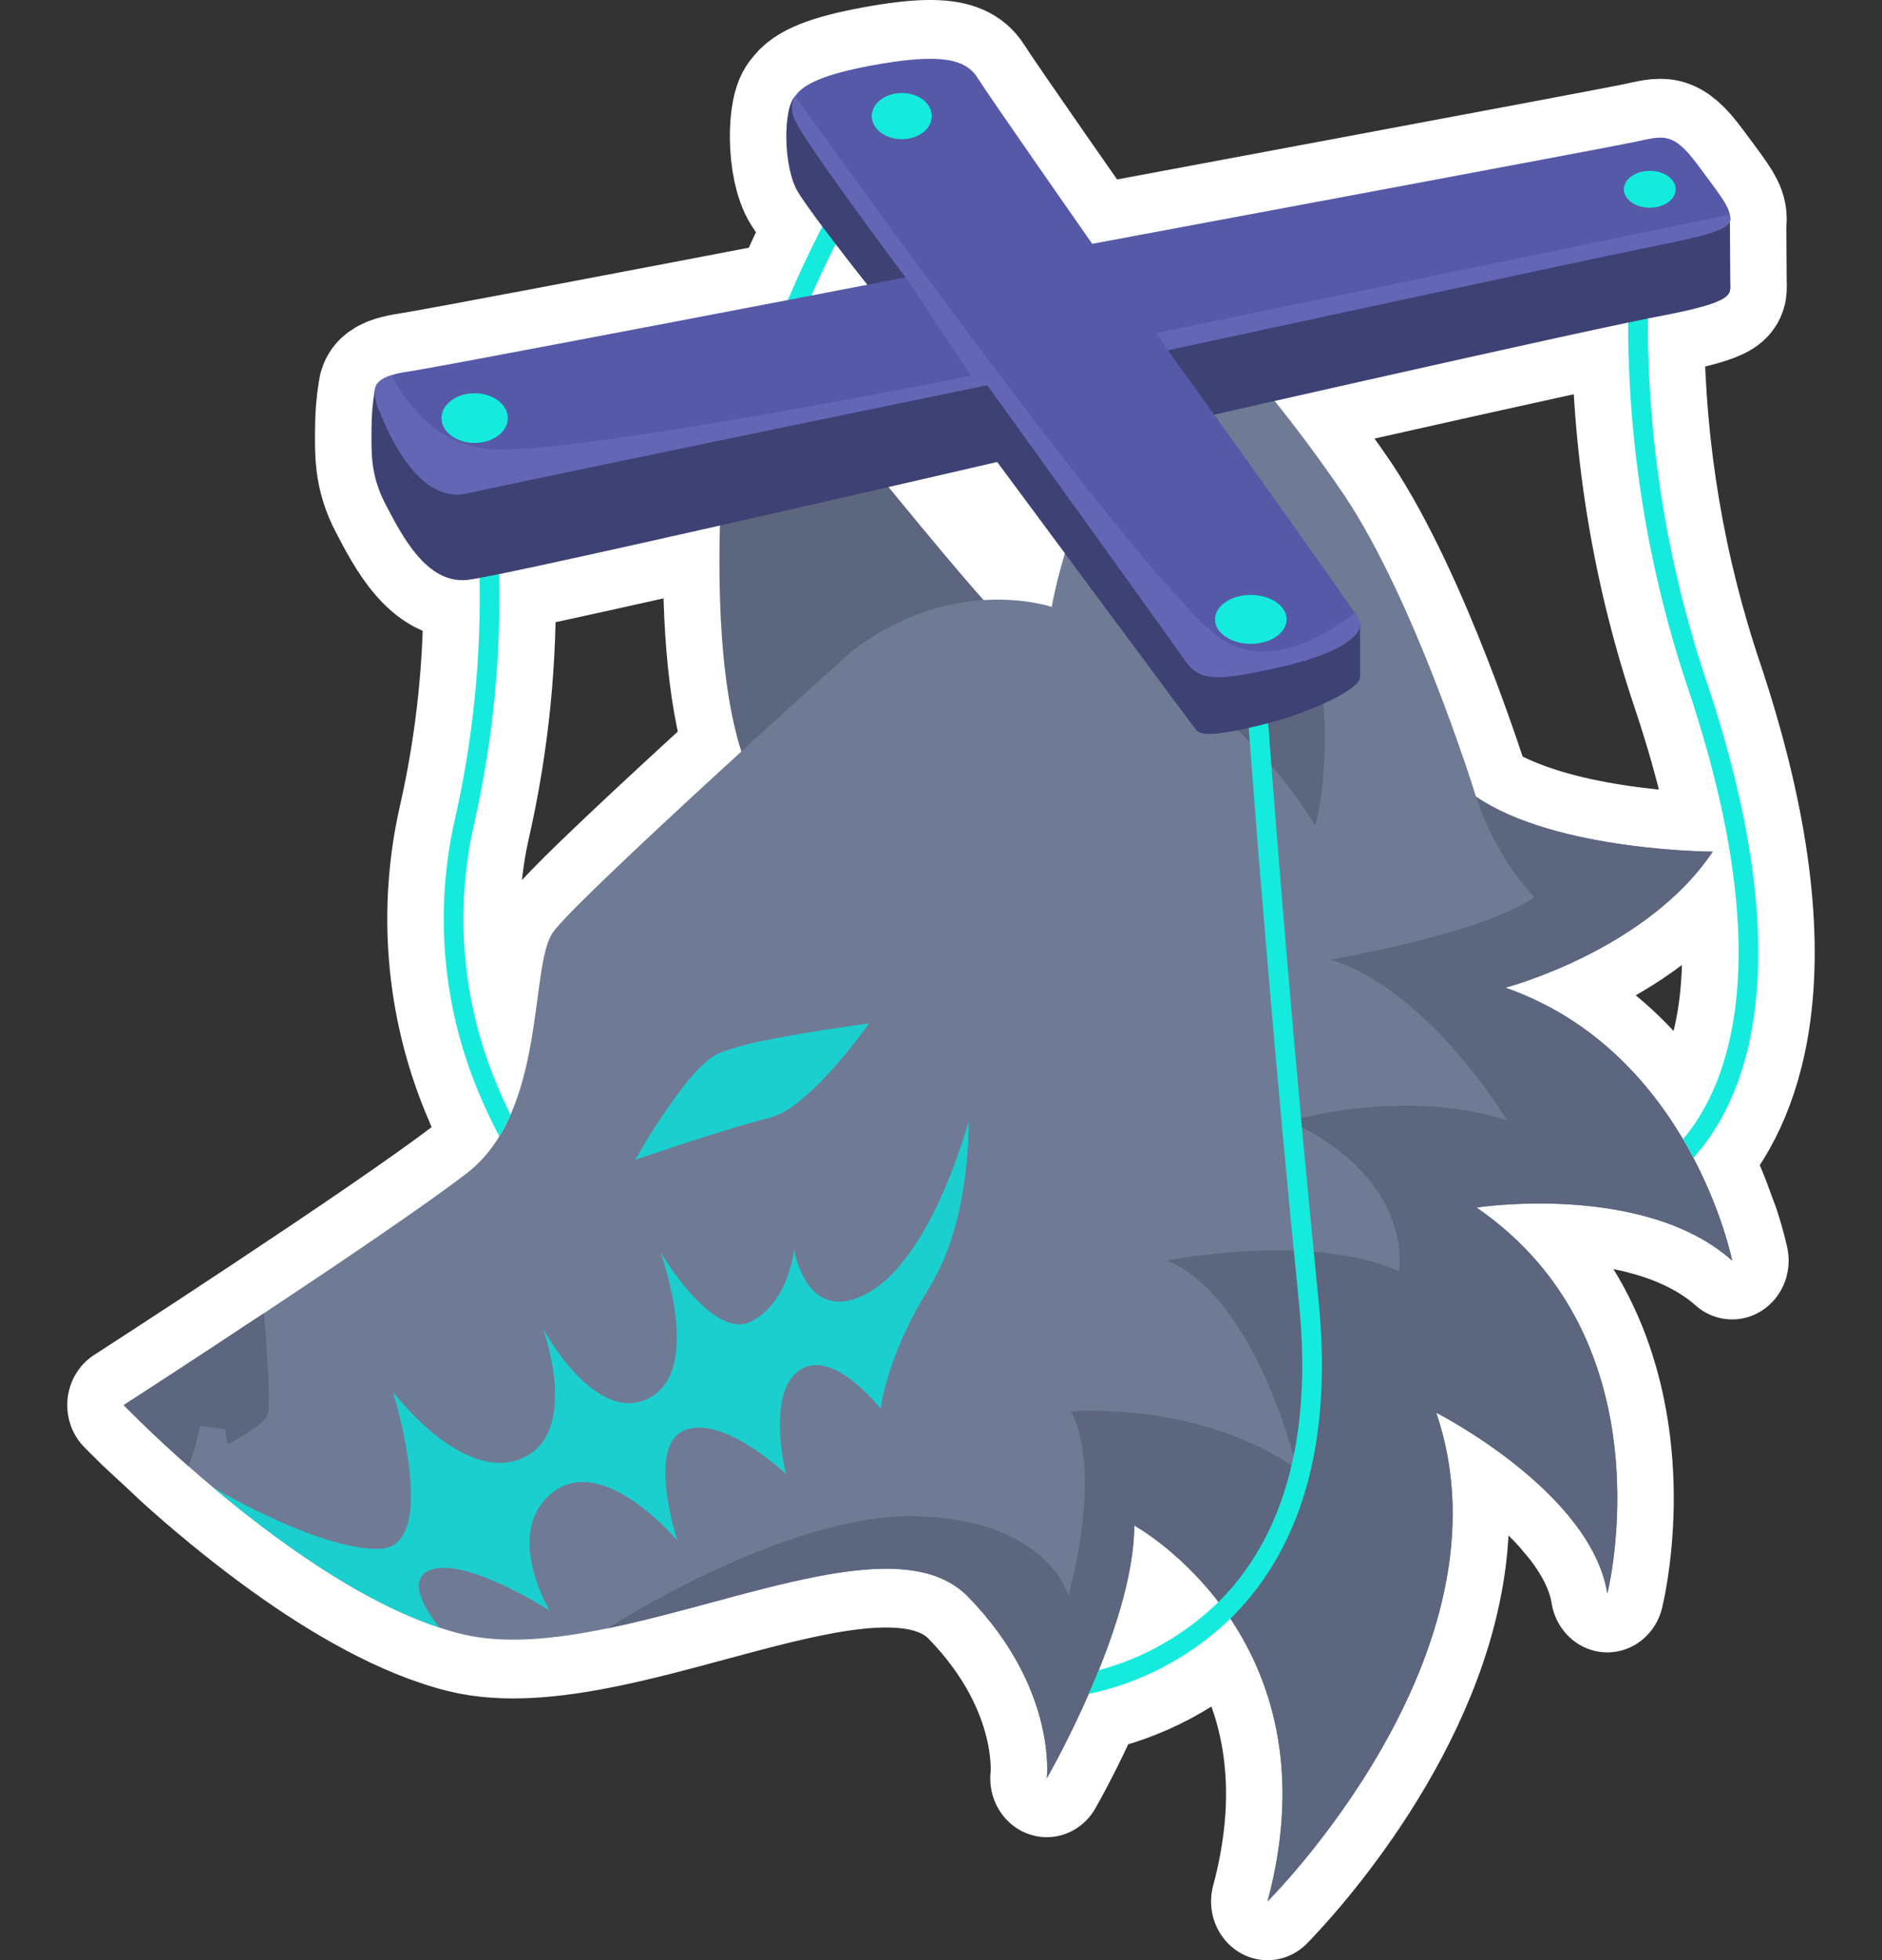 <?xml version="1.0" encoding="UTF-8"?>
<svg xmlns="http://www.w3.org/2000/svg" xmlns:xlink="http://www.w3.org/1999/xlink" width="269px" height="280px" viewBox="0 0 269 280" version="1.1">
<rect x="0" y="0" width="269" height="280" fill="#333333" stroke="none"/>
<g id="surface1">
<path style="fill-rule:nonzero;fill:rgb(100%,100%,100%);fill-opacity:1;stroke-width:6;stroke-linecap:round;stroke-linejoin:round;stroke:rgb(100%,100%,100%);stroke-opacity:1;stroke-miterlimit:4;" d="M 49.498 2.999 C 48.689 2.992 47.637 3.105 46.271 3.35 C 43.958 3.765 42.691 4.251 42.254 4.907 C 41.607 5.467 41.588 8.553 42.42 9.83 C 42.69 10.244 43.171 10.884 43.698 11.558 L 43.529 11.869 C 42.931 12.994 42.375 14.141 41.864 15.307 C 34.482 16.666 23.037 18.765 21.641 18.965 C 21.359 19.003 21.081 19.06 20.808 19.136 C 20.185 19.325 19.944 19.593 19.907 19.926 C 19.796 20.579 19.739 21.242 19.74 21.904 C 19.74 23.019 19.65 24.208 20.498 25.752 C 21.344 27.296 22.666 29.821 24.85 29.581 C 24.98 29.568 25.193 29.535 25.481 29.484 C 25.565 33.617 25.128 37.747 24.178 41.77 C 23.08 46.381 23.497 51.223 25.367 55.578 C 25.712 56.392 26.099 57.188 26.528 57.959 C 26.076 58.669 25.526 59.314 24.821 59.835 C 22.69 61.419 18.073 64.415 14.022 66.996 C 10.026 69.541 6.574 71.68 6.574 71.68 L 6.574 71.682 L 6.575 71.682 C 6.575 71.682 6.909 72.015 7.506 72.573 L 7.508 72.573 C 7.788 72.833 8.298 73.271 8.688 73.622 C 9.127 74.014 9.461 74.33 10.018 74.802 C 10.426 75.149 10.862 75.512 11.324 75.884 L 11.327 75.884 C 12.198 76.589 13.087 77.271 13.994 77.93 C 16.846 80 20.18 82.03 23.361 83.034 C 23.745 83.158 24.127 83.265 24.506 83.354 C 26.761 83.89 29.46 83.629 32.282 83.068 L 32.285 83.068 C 34.138 82.701 36.046 82.204 37.92 81.717 C 42.604 80.506 47.07 79.362 49.926 80.49 L 49.927 80.49 C 50.498 80.716 51.005 81.032 51.436 81.456 C 56.201 86.15 55.618 90.725 55.618 90.725 L 55.621 90.721 L 55.621 90.725 C 55.621 90.725 55.909 90.243 56.344 89.439 C 56.768 88.655 57.333 87.554 57.9 86.304 L 57.852 86.415 C 60.662 85.851 63.262 84.526 65.369 82.584 C 66.232 83.81 66.909 85.156 67.379 86.581 L 67.379 86.582 C 67.649 87.408 67.86 88.297 67.992 89.249 L 67.992 89.252 C 68.168 90.523 68.203 91.908 68.046 93.412 L 68.046 93.414 C 67.915 94.626 67.683 95.826 67.35 97.001 C 67.35 97.001 67.558 96.801 67.912 96.431 L 67.912 96.43 C 68.268 96.059 68.772 95.516 69.361 94.826 L 69.361 94.824 C 71.132 92.753 73.686 89.36 75.389 85.336 L 75.391 85.333 C 75.816 84.329 76.189 83.284 76.483 82.211 L 76.483 82.208 C 76.875 80.778 77.126 79.295 77.178 77.789 L 77.178 77.787 C 77.191 77.411 77.191 77.033 77.178 76.655 L 77.178 76.652 L 77.172 76.578 C 77.119 75.039 76.828 73.518 76.311 72.068 C 76.311 72.068 76.825 72.32 77.609 72.778 L 77.612 72.779 C 77.856 72.921 78.163 73.118 78.45 73.299 C 78.635 73.414 78.792 73.504 78.988 73.636 C 79.216 73.785 79.464 73.973 79.703 74.141 C 79.995 74.347 80.28 74.534 80.582 74.766 C 80.65 74.819 80.719 74.876 80.787 74.93 C 81.257 75.3 81.726 75.693 82.179 76.12 C 82.431 76.355 82.673 76.596 82.908 76.846 L 82.921 76.861 C 83.038 76.984 83.142 77.114 83.252 77.238 C 83.38 77.386 83.515 77.531 83.637 77.681 C 83.852 77.951 84.054 78.228 84.24 78.51 L 84.241 78.514 C 84.435 78.804 84.61 79.099 84.764 79.402 L 84.771 79.418 C 85.076 80.022 85.299 80.652 85.406 81.297 C 85.406 81.297 87.308 74.06 83.9 67.561 L 83.9 67.559 C 82.765 65.392 81.039 63.309 78.455 61.602 C 78.458 61.602 79.009 61.519 79.915 61.459 C 82.404 61.295 87.549 61.296 91.109 63.619 C 91.432 63.83 91.743 64.058 92.036 64.311 L 92.039 64.311 C 92.039 64.311 91.901 63.647 91.541 62.6 C 91.49 62.453 91.398 62.247 91.338 62.086 C 91.045 61.277 90.705 60.484 90.319 59.715 C 90.162 59.411 89.999 59.111 89.831 58.816 C 89.877 58.898 89.929 58.984 89.977 59.068 C 91.287 57.677 92.697 55.377 93.217 51.699 C 93.857 47.161 93.015 41.497 90.709 34.863 C 88.676 29.092 87.61 23.023 87.557 16.904 C 87.557 16.681 87.558 16.461 87.561 16.249 C 87.743 16.212 87.905 16.182 88.047 16.157 C 92.295 15.384 91.936 15.042 91.936 14.344 C 91.936 13.803 91.923 12.063 91.916 11.307 C 91.93 11.271 91.938 11.233 91.938 11.196 C 91.938 11.19 91.938 11.184 91.938 11.18 C 91.938 11.141 91.936 11.102 91.932 11.064 C 91.928 11.025 91.922 10.986 91.914 10.949 C 91.914 10.949 91.914 10.947 91.914 10.947 C 91.814 10.442 91.371 9.918 90.214 8.418 C 88.868 6.676 88.374 6.932 86.809 7.25 C 85.243 7.566 58.035 12.44 58.035 12.44 C 58.035 12.44 52.567 4.933 51.936 3.963 C 51.539 3.357 50.849 3.013 49.498 2.999 Z M 44.403 12.455 C 45.262 13.53 46.047 14.482 46.084 14.527 L 43.111 15.078 C 43.558 14.102 43.995 13.225 44.403 12.455 Z M 86.513 16.455 C 86.51 16.59 86.51 16.727 86.51 16.865 C 86.559 23.114 87.644 29.311 89.72 35.205 C 91.97 41.681 92.8 47.181 92.182 51.553 C 91.727 54.771 90.557 56.833 89.426 58.119 C 89.484 58.214 89.534 58.306 89.59 58.4 C 88.711 56.921 87.555 55.36 86.028 53.959 C 85.621 53.585 85.197 53.232 84.757 52.9 C 83.313 51.809 81.703 50.96 79.987 50.386 C 79.987 50.386 86.574 48.73 90.3 44.36 C 90.547 44.068 90.783 43.765 91.004 43.449 L 91.004 43.447 C 91.004 43.447 83.682 43.428 79.268 41.131 C 78.98 40.982 78.7 40.819 78.428 40.64 L 78.418 40.612 C 78.23 40.032 75.155 30.649 71.467 25.318 C 70.278 23.648 69.019 22.027 67.694 20.46 L 67.728 20.455 C 73.88 19.118 82.506 17.259 86.513 16.455 Z M 52.984 23.569 L 56.584 28.23 L 56.584 28.232 C 56.294 29.148 56.053 30.064 55.883 30.963 C 55.883 30.963 54.423 30.49 52.26 30.619 L 52.264 30.612 C 52.264 30.612 50.844 29.097 47.213 24.84 C 49.129 24.415 52.984 23.569 52.984 23.569 Z M 38.254 26.811 C 38.148 30.818 38.355 35.208 39.398 38.341 C 35.044 42.16 30.141 46.521 29.375 47.571 C 28.428 48.866 28.725 53.373 27.127 56.867 C 26.834 56.3 26.564 55.723 26.317 55.135 C 24.547 50.996 24.153 46.399 25.195 42.02 C 26.178 37.85 26.623 33.573 26.52 29.29 C 28.966 28.811 33.546 27.833 38.217 26.818 Z M 60.27 77.824 C 60.27 77.824 61.328 78.38 62.67 79.556 L 62.671 79.556 C 63.323 80.128 64.039 80.866 64.733 81.738 C 62.941 83.408 60.757 84.6 58.383 85.205 C 58.264 85.488 58.144 85.756 58.022 86.027 C 58.284 85.437 58.544 84.826 58.791 84.187 C 59.607 82.072 60.264 79.773 60.27 77.824 Z M 60.27 77.824 " transform="matrix(2.69,0,0,2.8,0,0)"/>
<path style=" stroke:none;fill-rule:nonzero;fill:rgb(36.078%,40%,49.412%);fill-opacity:1;" d="M 105.152 47.086 C 105.152 47.086 97.879 97.555 109.066 114.078 C 120.25 130.598 140.59 85.719 140.59 85.719 C 140.59 85.719 136.242 80.969 123.531 65.312 C 110.816 49.656 105.156 47.082 105.156 47.082 Z M 105.152 47.086 "/>
<path style=" stroke:none;fill-rule:nonzero;fill:rgb(43.529%,48.235%,58.431%);fill-opacity:1;" d="M 229.742 227.637 C 227.41 213.148 205.625 201.969 205.285 201.797 C 216.992 236.062 181.172 271.605 181.172 271.605 C 191.316 233.871 162.125 217.914 162.125 217.914 C 162.086 232.449 149.621 254.035 149.621 254.035 C 149.621 254.035 151.184 241.223 138.367 228.082 C 129.078 218.574 106.793 228.484 86.844 232.598 C 79.25 234.164 71.996 234.898 65.922 233.395 C 64.902 233.145 63.875 232.848 62.84 232.504 C 51.43 228.75 39.285 219.895 30.469 212.477 L 30.465 212.477 C 29.281 211.484 28.105 210.473 26.945 209.449 C 21.285 204.457 17.684 200.707 17.684 200.707 C 17.684 200.707 26.969 194.719 37.719 187.594 C 48.617 180.367 61.039 171.98 66.773 167.547 C 78.164 158.738 75.637 138.02 79.02 133.195 C 82.406 128.367 121.723 93.047 121.723 93.047 C 136.242 81.852 150.328 86.695 150.328 86.695 C 153.98 66.555 169.82 43.234 169.82 43.234 C 178.055 51.758 185.555 61.016 192.246 70.895 C 202.168 85.82 210.438 112.09 210.945 113.719 C 210.957 113.746 210.961 113.773 210.973 113.797 C 222.402 121.598 244.805 121.66 244.805 121.66 C 235.324 135.805 215.168 141.086 215.168 141.086 C 241.676 150.344 247.586 180.074 247.586 180.074 C 234.926 168.82 211.043 172.488 211.043 172.488 C 238.852 191.605 229.742 227.637 229.742 227.637 Z M 229.742 227.637 "/>
<path style=" stroke:none;fill-rule:nonzero;fill:rgb(10.588%,81.176%,81.176%);fill-opacity:1;" d="M 124.211 146.191 C 124.211 146.191 118.723 154.074 113.531 157.848 C 112.461 158.68 111.254 159.301 109.969 159.68 C 109.594 159.77 109.199 159.871 108.773 159.984 C 107.758 160.258 106.59 160.59 105.359 160.957 C 103.852 161.41 102.344 161.875 100.844 162.352 C 95.691 163.996 90.797 165.676 90.797 165.676 C 92.793 162.145 95.008 158.75 97.43 155.516 C 99.227 153.203 101.098 151.223 102.656 150.496 C 105.164 149.555 107.754 148.859 110.387 148.418 C 116.746 147.156 124.211 146.195 124.211 146.195 Z M 124.211 146.191 "/>
<path style=" stroke:none;fill-rule:nonzero;fill:rgb(36.078%,40%,49.412%);fill-opacity:1;" d="M 38.203 202.242 C 37.504 203.699 33.258 205.879 32.801 206.262 C 32.348 206.652 32.211 204.172 32.211 204.172 L 28.586 203.684 L 27.84 206.883 L 26.945 209.449 C 21.285 204.457 17.684 200.711 17.684 200.711 C 17.684 200.711 26.969 194.719 37.719 187.59 C 37.719 187.59 38.91 200.789 38.207 202.242 Z M 229.742 227.637 C 227.391 213.035 205.281 201.793 205.281 201.793 C 216.996 236.059 181.172 271.605 181.172 271.605 C 191.316 233.871 162.125 217.91 162.125 217.91 C 162.086 232.453 149.617 254.031 149.617 254.031 C 149.617 254.031 151.184 241.223 138.363 228.082 C 129.078 218.574 106.793 228.484 86.844 232.598 C 86.844 232.598 112.328 216.094 131.016 216.586 C 149.695 217.074 152.707 227.879 152.707 227.879 C 152.707 227.879 157.73 210.59 153.086 201.629 C 153.086 201.629 171.309 200 185.387 209.852 C 185.387 209.852 179.758 185.586 166.836 180.043 C 166.836 180.043 187.805 175.949 199.969 181.625 C 199.969 181.625 202.332 168.504 184.293 160.145 C 184.293 160.145 200.617 155.27 215.406 160.039 C 215.406 160.039 204.34 141.48 190.188 137.09 C 190.188 137.09 212.293 133.277 219.281 128.152 C 215.562 124.039 212.73 119.145 210.973 113.801 C 222.398 121.602 244.801 121.652 244.801 121.652 C 235.328 135.809 215.168 141.086 215.168 141.086 C 241.676 150.348 247.586 180.074 247.586 180.074 C 234.926 168.82 211.043 172.488 211.043 172.488 C 238.852 191.605 229.742 227.637 229.742 227.637 Z M 171.91 59.945 C 171.91 59.945 186.848 80.508 188.68 95.273 C 190.516 110.043 187.984 117.93 187.984 117.93 C 187.984 117.93 180.438 104.723 167.109 96.812 C 153.781 88.902 171.91 59.945 171.91 59.945 Z M 171.91 59.945 "/>
<path style=" stroke:none;fill-rule:nonzero;fill:rgb(10.588%,81.176%,81.176%);fill-opacity:1;" d="M 132.789 183.988 C 126.715 193.746 125.863 201.234 125.863 201.234 C 125.863 201.234 119.043 192.418 114.25 195.742 C 109.453 199.07 112.328 210.551 112.328 210.551 C 112.328 210.551 103.488 202.117 97.895 204.281 C 92.352 206.426 96.742 219.82 96.824 220.082 C 96.598 219.812 86.203 207.559 79.035 213.156 C 71.867 218.754 78.418 229.84 78.555 230.062 C 78.395 229.961 66.852 222.539 61.723 224.191 C 57.906 225.418 60.836 230.039 62.84 232.504 C 51.43 228.75 39.285 219.895 30.469 212.477 C 32.16 213.477 46.023 221.461 54.266 221.25 C 62.973 221.031 56.312 199.27 56.188 198.855 C 56.402 199.137 66.133 211.895 74.562 208.332 C 82.938 204.785 77.785 190.281 77.602 189.77 C 77.859 190.242 85.191 203.711 92.836 199.68 C 100.523 195.625 94.52 179.215 94.383 178.836 C 94.586 179.184 101.859 191.434 107.27 188.812 C 112.758 186.148 113.504 178.496 113.504 178.496 C 113.504 178.496 115.262 189.812 124.316 184.543 C 133.375 179.277 138.434 160.199 138.434 160.199 C 138.434 160.199 138.859 174.23 132.789 183.988 Z M 132.789 183.988 "/>
<path style=" stroke:none;fill-rule:nonzero;fill:rgb(8.235%,92.157%,86.275%);fill-opacity:1;" d="M 178.852 227.93 C 177.918 229.082 176.922 230.18 175.867 231.215 C 170.195 236.664 163.191 240.383 155.621 241.965 C 156.102 240.875 156.582 239.742 157.051 238.578 C 163.449 236.879 169.336 233.531 174.164 228.84 C 175.066 227.945 175.922 227 176.723 226.008 C 184.371 216.547 187.379 203.117 185.664 186.082 C 182.281 152.461 179.812 121.613 178.484 103.973 C 178.266 101.039 178.078 98.469 177.926 96.316 C 177.82 94.934 177.738 93.723 177.66 92.688 C 177.645 92.402 177.625 92.133 177.605 91.875 C 177.457 89.797 177.383 88.648 177.379 88.578 C 177.324 87.77 177.91 87.07 178.684 87.012 C 179.461 86.957 180.133 87.566 180.188 88.375 C 180.191 88.445 180.273 89.633 180.426 91.785 C 180.449 92.184 180.48 92.613 180.512 93.074 C 180.574 93.879 180.637 94.781 180.707 95.781 C 180.859 97.891 181.047 100.414 181.266 103.305 C 182.574 120.852 185.059 151.902 188.465 185.773 C 190.266 203.652 187.027 217.836 178.852 227.93 Z M 178.852 227.93 "/>
<path style=" stroke:none;fill-rule:nonzero;fill:rgb(8.235%,92.157%,86.275%);fill-opacity:1;" d="M 250.758 144.762 C 249.359 155.055 245.57 161.496 242.043 165.391 C 241.57 164.492 241.074 163.605 240.559 162.734 C 243.602 159.133 246.746 153.363 247.969 144.352 C 249.633 132.109 247.402 116.711 241.352 98.578 C 235.766 82.074 232.844 64.723 232.711 47.223 C 232.711 46.836 232.711 46.453 232.719 46.074 C 232.746 42.09 232.938 38.648 233.188 35.82 C 233.254 34.996 233.332 34.227 233.41 33.512 C 233.48 32.871 233.551 32.273 233.621 31.719 C 233.738 30.797 233.855 29.992 233.961 29.32 C 234.215 27.703 234.414 26.809 234.438 26.703 C 234.613 25.914 235.371 25.426 236.129 25.609 C 236.887 25.793 237.355 26.582 237.18 27.371 C 237.172 27.406 237.004 28.172 236.777 29.582 C 236.707 30.043 236.625 30.574 236.543 31.172 C 236.473 31.699 236.398 32.281 236.32 32.914 C 236.238 33.621 236.152 34.395 236.074 35.23 C 235.809 38.008 235.586 41.469 235.539 45.496 C 235.531 46.094 235.531 46.707 235.531 47.332 C 235.676 64.465 238.543 81.457 244.012 97.617 C 250.215 116.191 252.484 132.055 250.758 144.762 Z M 250.758 144.762 "/>
<path style=" stroke:none;fill-rule:nonzero;fill:rgb(8.235%,92.157%,86.275%);fill-opacity:1;" d="M 130.02 17.918 C 129.992 17.949 129.445 18.609 128.52 19.871 C 128.383 20.055 128.238 20.254 128.086 20.465 C 126.941 22.062 125.363 24.398 123.547 27.438 C 123.105 28.176 122.652 28.957 122.184 29.781 C 121.266 31.406 120.379 33.047 119.527 34.711 C 119.5 34.766 119.473 34.82 119.445 34.875 C 118.348 37.031 117.176 39.484 115.973 42.215 C 115.055 44.316 114.184 46.441 113.355 48.582 C 113.195 49 113.035 49.422 112.879 49.852 L 109.859 49.852 C 109.969 49.555 110.078 49.258 110.188 48.965 C 110.953 46.91 111.762 44.875 112.613 42.859 C 113.988 39.594 115.484 36.383 117.094 33.234 C 117.242 32.941 117.395 32.652 117.543 32.367 C 118.516 30.5 119.461 28.793 120.355 27.25 C 120.805 26.469 121.262 25.699 121.727 24.93 C 122.961 22.902 124.258 20.922 125.621 18.988 C 125.664 18.934 125.707 18.875 125.742 18.82 C 127.031 17.027 127.824 16.078 127.906 15.984 C 128.418 15.375 129.309 15.316 129.891 15.852 C 130.477 16.383 130.531 17.309 130.02 17.918 Z M 130.02 17.918 "/>
<path style=" stroke:none;fill-rule:nonzero;fill:rgb(8.235%,92.157%,86.275%);fill-opacity:1;" d="M 72.973 159.234 C 72.508 160.305 71.973 161.336 71.371 162.324 C 70.211 160.152 69.164 157.914 68.234 155.621 C 63.207 143.426 62.082 129.871 65.035 116.965 C 67.594 105.695 68.77 94.133 68.543 82.555 C 68.477 78.438 68.25 74.328 67.863 70.23 C 67.605 67.551 67.32 65.328 67.07 63.641 C 67.051 63.496 67.031 63.355 67.008 63.219 C 66.707 61.215 66.48 60.09 66.469 60.035 C 66.301 59.242 66.785 58.465 67.547 58.293 C 68.305 58.121 69.059 58.621 69.223 59.414 C 69.234 59.469 69.488 60.723 69.82 62.953 C 70.148 65.172 70.418 67.402 70.629 69.641 C 70.969 73.086 71.254 77.277 71.344 82.008 C 71.621 94 70.422 105.98 67.773 117.656 C 64.973 129.918 66.031 142.793 70.789 154.383 C 71.453 156.031 72.184 157.648 72.973 159.234 Z M 72.973 159.234 "/>
<path style=" stroke:none;fill-rule:nonzero;fill:rgb(24.314%,25.49%,45.49%);fill-opacity:1;" d="M 236.848 45.238 C 236.465 45.312 236.031 45.395 235.539 45.496 C 234.734 45.656 233.785 45.848 232.719 46.074 C 221.945 48.324 198.738 53.535 182.188 57.277 C 179.305 57.926 176.426 58.582 173.547 59.234 C 167.492 60.605 163.574 61.5 163.574 61.5 L 193.023 88.059 L 193.484 88.477 L 194.391 89.078 L 194.398 89.086 L 194.398 96.727 C 194.398 98.496 187.297 101.727 181.266 103.305 C 181.109 103.34 180.957 103.379 180.809 103.418 C 179.977 103.629 179.199 103.812 178.484 103.973 C 173.93 105.004 171.672 105.121 171.004 104.309 C 170.539 103.738 160.285 89.93 152.215 79.051 L 152.215 79.047 C 146.902 71.883 142.531 65.992 142.531 65.992 C 142.531 65.992 124.387 70.195 105.816 74.41 C 104.812 74.637 103.805 74.867 102.805 75.09 C 90.238 77.93 77.918 80.672 71.344 82.008 C 70.238 82.234 69.297 82.414 68.543 82.555 C 67.77 82.699 67.195 82.793 66.848 82.832 C 60.973 83.5 57.418 76.43 55.141 72.105 C 52.863 67.781 53.102 64.453 53.102 61.332 C 53.098 59.477 53.25 57.621 53.555 55.793 L 56.977 55.379 L 110.188 48.965 L 113.355 48.582 L 122.102 47.527 L 123.973 40.68 L 123.969 40.676 C 123.867 40.547 121.75 37.883 119.445 34.875 C 118.812 34.051 118.168 33.199 117.543 32.367 C 116.129 30.477 114.836 28.684 114.109 27.523 C 111.871 23.949 111.922 15.309 113.668 13.734 C 114.402 13.074 119.555 15.441 125.621 18.988 C 126.43 19.461 127.254 19.953 128.086 20.465 C 135.875 25.234 144.363 31.453 146.793 35.547 C 150.496 41.793 160.109 43.902 169.773 43.309 C 169.809 43.305 169.848 43.301 169.887 43.301 C 172.273 43.148 174.648 42.836 177 42.371 C 185.391 40.695 216.699 34.859 233.621 31.719 C 234.648 31.523 235.625 31.344 236.543 31.172 L 244.637 29.672 L 247.25 30.656 C 247.25 30.656 247.254 31.039 247.258 31.656 C 247.277 33.781 247.316 38.648 247.316 40.164 C 247.316 42.117 248.273 43.078 236.848 45.238 Z M 236.848 45.238 "/>
<path style=" stroke:none;fill-rule:nonzero;fill:rgb(33.725%,34.902%,65.49%);fill-opacity:1;" d="M 247.316 31.348 C 247.316 31.457 247.293 31.559 247.258 31.66 C 246.703 33.051 242.41 33.949 236.074 35.23 L 234.289 35.59 C 233.996 35.648 233.625 35.727 233.188 35.82 C 224.648 37.59 190.164 45.016 174.605 48.367 C 169.902 49.379 166.926 50.023 166.926 50.023 C 166.926 50.023 169.73 53.918 173.547 59.234 C 180.582 69.043 191.051 83.688 193.652 87.598 C 193.949 88.039 194.145 88.344 194.219 88.488 C 194.316 88.668 194.375 88.871 194.391 89.078 C 194.395 89.121 194.398 89.164 194.398 89.207 C 194.398 91.227 190.344 93.688 182.508 95.395 C 181.875 95.531 181.273 95.664 180.707 95.781 C 179.68 95.992 178.758 96.168 177.926 96.316 C 172.809 97.195 171.016 96.727 169.324 94.27 C 168.258 92.719 161.07 82.715 154.219 73.199 C 147.512 63.875 141.121 55.012 141.121 55.012 C 141.121 55.012 125.773 58.172 108.965 61.652 C 107.93 61.867 106.887 62.082 105.848 62.301 C 91.961 65.172 77.672 68.141 70.629 69.641 C 69.516 69.875 68.582 70.074 67.863 70.23 C 67.387 70.332 67.004 70.418 66.723 70.484 C 59.773 72.062 55.379 61.625 54.258 58.758 C 53.809 57.836 53.566 56.824 53.555 55.793 C 53.652 54.855 54.297 54.113 55.969 53.586 C 56.707 53.367 57.457 53.203 58.215 53.102 C 61.969 52.539 92.762 46.664 112.613 42.859 C 113.777 42.637 114.895 42.422 115.973 42.215 C 119.066 41.621 121.793 41.098 123.969 40.676 C 127.395 40.02 129.453 39.625 129.453 39.625 L 129.449 39.621 C 129.344 39.477 125.863 34.844 122.184 29.781 C 121.57 28.938 120.961 28.094 120.355 27.246 C 117.34 23.047 114.551 19.012 113.762 17.418 C 113.062 16 112.992 14.789 113.664 13.734 C 114.84 11.902 118.246 10.539 124.473 9.375 C 134.273 7.547 138.004 8.379 139.707 11.098 C 141.41 13.812 156.113 34.828 156.113 34.828 C 156.113 34.828 229.309 21.188 233.516 20.305 C 237.727 19.414 239.055 18.691 242.68 23.574 C 245.793 27.773 246.98 29.242 247.25 30.656 C 247.297 30.883 247.316 31.117 247.316 31.348 Z M 247.316 31.348 "/>
<path style=" stroke:none;fill-rule:nonzero;fill:rgb(38.824%,40%,70.588%);fill-opacity:1;" d="M 194.398 89.207 C 194.398 91.227 190.344 93.688 182.508 95.395 C 181.875 95.531 181.273 95.664 180.707 95.781 C 179.68 95.992 178.758 96.168 177.926 96.316 C 172.809 97.195 171.016 96.727 169.324 94.27 C 168.258 92.719 161.07 82.715 154.219 73.199 C 147.512 63.875 141.121 55.012 141.121 55.012 C 141.121 55.012 125.773 58.172 108.965 61.652 C 107.93 61.867 106.887 62.082 105.848 62.301 C 91.961 65.172 77.672 68.141 70.629 69.641 C 69.516 69.875 68.582 70.074 67.863 70.23 C 67.387 70.332 67.004 70.418 66.723 70.484 C 59.773 72.062 55.379 61.625 54.258 58.754 C 53.809 57.836 53.566 56.824 53.555 55.793 C 53.652 54.855 54.297 54.113 55.969 53.586 C 56.258 54.152 56.594 54.754 56.977 55.379 C 58.938 58.578 62.16 62.25 67.07 63.641 C 68.004 63.906 68.957 64.082 69.922 64.16 C 69.945 64.164 69.965 64.164 69.992 64.168 C 75.621 64.621 91.516 62.258 106.605 59.664 C 107.648 59.484 108.691 59.305 109.719 59.125 C 125.09 56.434 138.801 53.68 138.801 53.68 L 129.453 39.625 L 129.449 39.621 C 129.344 39.477 125.863 34.844 122.184 29.781 C 121.57 28.941 120.961 28.094 120.355 27.246 C 117.34 23.047 114.551 19.012 113.762 17.418 C 113.062 16 112.992 14.789 113.664 13.734 C 115.496 16.297 118.301 20.203 121.727 24.93 L 123.547 27.438 C 132.512 39.766 144.914 56.559 155.512 69.938 C 163.035 79.434 169.648 87.207 173.48 90.441 C 175.457 92.148 177.945 93.078 180.512 93.074 C 184.641 93.094 189 90.965 193.023 88.059 C 193.234 87.906 193.441 87.754 193.652 87.598 C 193.949 88.039 194.145 88.344 194.219 88.488 C 194.316 88.668 194.375 88.871 194.391 89.078 C 194.395 89.121 194.398 89.164 194.398 89.207 Z M 194.398 89.207 "/>
<path style=" stroke:none;fill-rule:nonzero;fill:rgb(38.824%,40%,70.588%);fill-opacity:1;" d="M 247.316 31.348 C 247.316 33.055 242.082 34.012 234.293 35.59 C 226.5 37.172 166.93 50.023 166.93 50.023 L 165.277 47.582 L 247.25 30.656 C 247.297 30.883 247.32 31.117 247.316 31.348 Z M 247.316 31.348 "/>
<path style=" stroke:none;fill-rule:nonzero;fill:rgb(8.235%,92.157%,86.275%);fill-opacity:1;" d="M 72.586 59.727 C 72.586 57.766 70.465 56.176 67.844 56.176 C 65.227 56.176 63.105 57.766 63.105 59.727 C 63.105 61.684 65.227 63.273 67.844 63.273 C 70.465 63.273 72.586 61.684 72.586 59.727 Z M 72.586 59.727 "/>
<path style=" stroke:none;fill-rule:nonzero;fill:rgb(8.235%,92.157%,86.275%);fill-opacity:1;" d="M 133.184 16.586 C 133.184 14.762 131.262 13.285 128.895 13.285 C 126.523 13.285 124.605 14.762 124.605 16.586 C 124.605 18.406 126.523 19.887 128.895 19.887 C 131.262 19.887 133.184 18.406 133.184 16.586 Z M 133.184 16.586 "/>
<path style=" stroke:none;fill-rule:nonzero;fill:rgb(8.235%,92.157%,86.275%);fill-opacity:1;" d="M 239.512 27.039 C 239.512 25.582 237.855 24.402 235.809 24.402 C 233.766 24.402 232.105 25.582 232.105 27.039 C 232.105 28.492 233.766 29.672 235.809 29.672 C 237.855 29.672 239.512 28.492 239.512 27.039 Z M 239.512 27.039 "/>
<path style=" stroke:none;fill-rule:nonzero;fill:rgb(8.235%,92.157%,86.275%);fill-opacity:1;" d="M 183.898 88.477 C 183.898 86.547 181.605 84.984 178.781 84.984 C 175.957 84.984 173.668 86.547 173.668 88.477 C 173.668 90.406 175.957 91.969 178.781 91.969 C 181.605 91.969 183.898 90.406 183.898 88.477 Z M 183.898 88.477 "/>
</g>
</svg>
